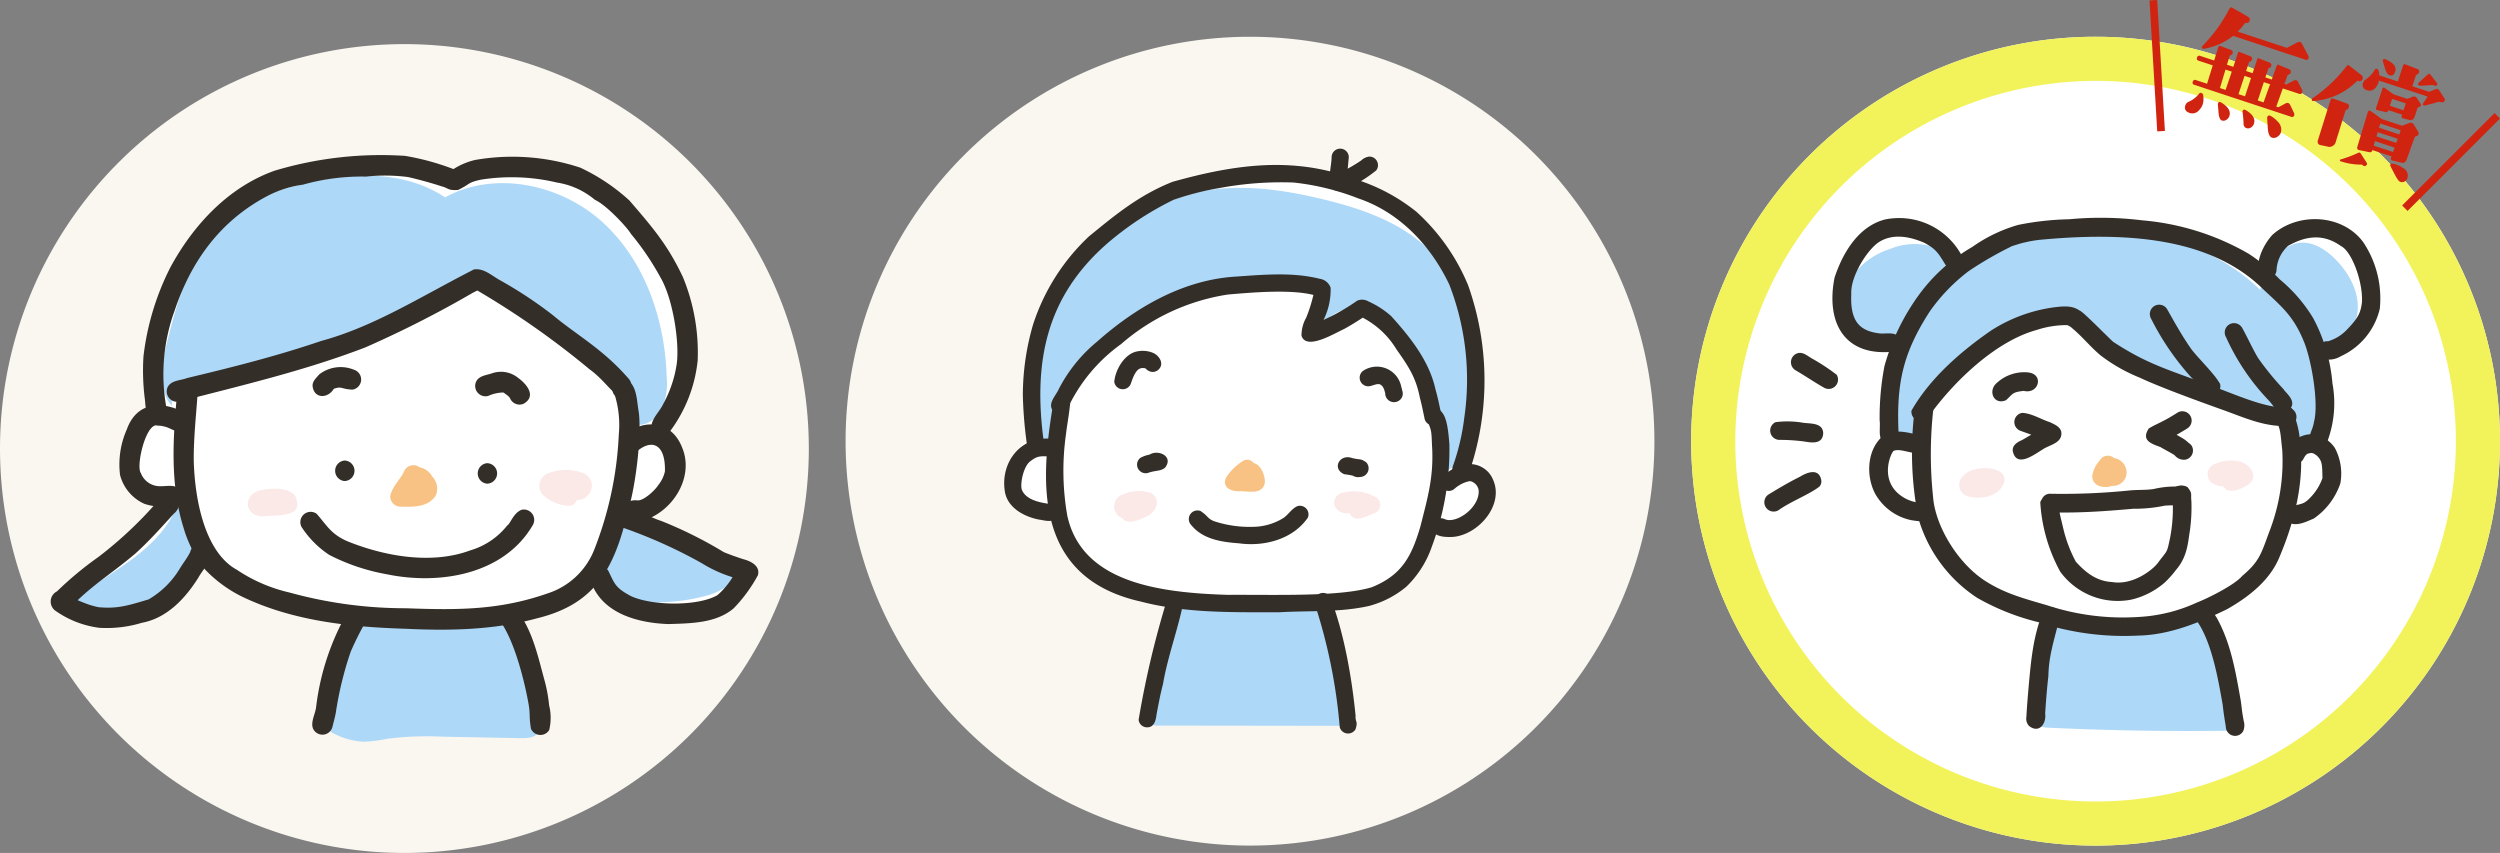 <svg xmlns="http://www.w3.org/2000/svg" xmlns:xlink="http://www.w3.org/1999/xlink" width="340" height="116" viewBox="0 0 340 116">
  <rect x="0" y="0" width="340" height="116" fill="#808080" stroke="none"/>
  <defs>
    <clipPath id="clip-path">
      <rect id="長方形_207" data-name="長方形 207" width="110" height="115" fill="none"/>
    </clipPath>
    <clipPath id="clip-path-2">
      <rect id="長方形_204" data-name="長方形 204" width="110" height="110" fill="none"/>
    </clipPath>
  </defs>
  <g id="グループ_207" data-name="グループ 207" transform="translate(-25 -11349)">
    <g id="グループ_341" data-name="グループ 341" transform="translate(255 11349)">
      <g id="グループ_232" data-name="グループ 232" clip-path="url(#clip-path)">
        <path id="パス_336" data-name="パス 336" d="M110,60A55,55,0,1,1,55,5a55,55,0,0,1,55,55" fill="#fff"/>
        <path id="パス_337" data-name="パス 337" d="M55,11A49,49,0,1,1,6,60,49.055,49.055,0,0,1,55,11m0-6a55,55,0,1,0,55,55A55,55,0,0,0,55,5" fill="#f2f25b"/>
        <path id="パス_338" data-name="パス 338" d="M91.392,32.924c-2.834-3.841-8.886-4.1-12.349-.981a7.784,7.784,0,0,0-1.836,3.54c-.448-.342-.9-.672-1.383-.974a34.8,34.8,0,0,0-14.516-4.551,45.888,45.888,0,0,0-9.893-.142,38.7,38.7,0,0,0-6.929.764,20.648,20.648,0,0,0-6.268,3.01c-.526.29-1.017.628-1.51.963a9.738,9.738,0,0,0-10.37-4.7c-3.625.95-5.745,4.574-6.844,7.921-1.165,5.968,1.232,10.438,7.387,10.086-.227.643-.435,1.286-.6,1.918a37.008,37.008,0,0,0-.656,7.407,13.726,13.726,0,0,0,.152,2.433c-1.861,1.914-1.963,5.211-.764,7.51a7.326,7.326,0,0,0,5,3.634c.31.042.663.1,1.013.123A19.428,19.428,0,0,0,38.885,81.3a32.136,32.136,0,0,0,8.31,3.309,37.206,37.206,0,0,0,13.541,1.832c4.291-.075,8.268-1.729,12.081-3.555,2.956-1.669,5.894-3.922,7.2-7.155A43.679,43.679,0,0,0,81.638,71.2c1.006.281,2.12-.3,3.043-.679a9.482,9.482,0,0,0,3.607-4.774,7.432,7.432,0,0,0-.744-4.821,4.885,4.885,0,0,0-.978-1.013,14.913,14.913,0,0,0,.647-7.77,27.508,27.508,0,0,0-.537-3.209,4.993,4.993,0,0,0,1.676-.486,9.488,9.488,0,0,0,5.3-6.457,13.775,13.775,0,0,0-2.26-9.067" fill="#fff"/>
        <path id="パス_339" data-name="パス 339" d="M30.851,59.819a9.484,9.484,0,0,0-3.814-.162,99.635,99.635,0,0,1,1.691-13.015c-2.833.031-6.05-.8-7.35-3.315a5.889,5.889,0,0,1,.643-5.935,10.286,10.286,0,0,1,5.058-3.545,8.7,8.7,0,0,1,5.187-.451,4.516,4.516,0,0,1,3.4,3.637c3.053-3.814,8.2-5.224,13.057-5.757,10.2-1.12,21.287,1,28.659,8.138A15.581,15.581,0,0,1,79.15,35.4,5.265,5.265,0,0,1,82.7,33.025c1.876-.221,3.647.937,4.967,2.288,1.859,1.9,3.249,4.489,2.953,7.132s-2.756,5.1-5.385,4.691a16.089,16.089,0,0,1,.291,12.356,3.594,3.594,0,0,0-3.6,1.019c-.051-1.542-.356-3.267-1.615-4.158a6.215,6.215,0,0,0-2.825-.808c-5.081-.69-9.893-2.644-14.641-4.581-3.2-1.307-6.626-2.8-8.4-5.764-.605-1.01-1.124-2.271-2.258-2.59a3.551,3.551,0,0,0-1.93.182c-5.9,1.727-11.672,4.412-15.947,8.825-2.192,2.261-4.031,5.325-3.455,8.2" fill="#add8f7"/>
        <path id="パス_340" data-name="パス 340" d="M48.945,84.527a49,49,0,0,0-2.058,12.936,1.711,1.711,0,0,0,.142.888c.284.5.957.586,1.531.613q12.625.6,25.271.4a79.4,79.4,0,0,0-2.486-13.1,2.884,2.884,0,0,0-.747-1.47,2.806,2.806,0,0,0-1.906-.464,28.4,28.4,0,0,0-3.638.288c-1.5.217-2.989.556-4.5.652a36.281,36.281,0,0,1-5.468-.285c-1.981-.174-3.971-.255-6.138-.459" fill="#add8f7"/>
        <path id="パス_341" data-name="パス 341" d="M31.029,60.883a3.252,3.252,0,0,0-4.479,1.048,4.172,4.172,0,0,0,.6,4.791A5.886,5.886,0,0,0,31.828,68.5c2.694,7.968,10.283,13.717,18.513,15.455s16.927-.151,24.443-3.926a9.935,9.935,0,0,0,2.491-1.616,9.138,9.138,0,0,0,1.6-2.257,26.8,26.8,0,0,0,2.456-6.311,4.028,4.028,0,0,0,3.735-1.177c1.619-1.472,2.572-3.877,1.766-5.912s-3.748-3.072-5.35-1.58c.755-1.029.183-2.581-.839-3.345A8.788,8.788,0,0,0,77.054,56.6a62.2,62.2,0,0,1-11.219-3.855l-6.557-2.732a9.847,9.847,0,0,1-3.347-1.951c-.922-.937-1.445-2.219-2.416-3.1C51.473,43.1,48.22,43.6,45.7,44.724,40.9,46.867,37.1,50.742,33.765,54.8c-1.52,1.848-3.056,4.058-2.736,6.085" fill="#fff"/>
        <path id="パス_342" data-name="パス 342" d="M37.078,64.661a1.633,1.633,0,0,0,.137,2.663,4.182,4.182,0,0,0,2.308.323,3.655,3.655,0,0,0,2.427-1.028c2.619-3.138-3.282-3.752-4.872-1.958" fill="#fbe9e8"/>
        <path id="パス_343" data-name="パス 343" d="M74.673,62.775a5.345,5.345,0,0,0-3.3.267,1.508,1.508,0,0,0-.695,2.529,2.76,2.76,0,0,0,1.673.561,1.882,1.882,0,0,0,.434.473c.9.441,2.317-.226,3.081-.757,1.305-1.16.151-2.649-1.19-3.073" fill="#fbe9e8"/>
        <path id="パス_344" data-name="パス 344" d="M82.815,60.214a12.283,12.283,0,0,0-.843-3.835,1.213,1.213,0,0,0-.066-.371,1.355,1.355,0,0,0-.778-.886,1.275,1.275,0,0,0-1.643,1.689,1.959,1.959,0,0,0,.239.755l0-.007c0,.01.006.014.01.026.46.99.43,1.712.653,3.631a26.457,26.457,0,0,1-1.694,10.92c-1.157,3.076-1.324,4.15-3.742,6.18-1.128,1.337-5.067,3.22-6.13,3.61A21.637,21.637,0,0,1,60.968,83.9a32.866,32.866,0,0,1-12.612-1.6c-3.326-.959-5.683-1.617-8.165-3.169-3.822-2.339-7.021-7.545-7.3-11.623a55.253,55.253,0,0,1,.026-11.713,1.266,1.266,0,0,0-2.531,0,46.378,46.378,0,0,0,.515,14.69A19.368,19.368,0,0,0,38.885,81.3a32.089,32.089,0,0,0,8.31,3.31,37.225,37.225,0,0,0,13.54,1.832c4.292-.076,8.268-1.729,12.082-3.555,2.955-1.669,5.893-3.922,7.2-7.155,2.057-4.883,3.4-10.19,2.8-15.514" fill="#332e28"/>
        <path id="パス_345" data-name="パス 345" d="M79.72,57.559c-.106-.3-.181-.315,0,0" fill="#332e28"/>
        <path id="パス_346" data-name="パス 346" d="M81.076,55.421c-3.209.13-7.391-1.968-11.261-3.287-5.174-1.957-7.8-2.638-12.367-5.609-.238-.112-4.16-4.184-4.586-4.266-.972-.692-2.054-.672-3.834-.418a21.065,21.065,0,0,0-8.279,3.136c-4.163,2.887-8.267,6.47-10.79,10.871a1.266,1.266,0,0,0,2.336.808c3.4-4.775,9.13-10.269,14.7-11.783a13.012,13.012,0,0,1,4.142-.658l.172.069.087.052c.041.021.081.045.121.069.083.054.13.083.153.1l.2.178c1.357,1.135,2.464,2.538,3.826,3.664a22.712,22.712,0,0,0,5.315,3.017c2.56,1.21,7.538,3.038,11.239,4.363,2.484.88,4.94,2.005,7.6,2.189.71,0,1.559.232,2.114-.332a1.276,1.276,0,0,0-.9-2.16" fill="#332e28"/>
        <path id="パス_347" data-name="パス 347" d="M31.375,68.357c-.146-.017-.5-.032-.682-.036h-.011a5.117,5.117,0,0,1-2.769-1.432c-2.012-2.042-.885-5-.4-5.564.821-.342,1.773.2,3.632.4a1.265,1.265,0,0,0,.168-2.463c-1.635-.4-3.582-1.013-5.127-.059-2.277,1.82-2.461,5.457-1.174,7.923a7.321,7.321,0,0,0,5,3.633c.881.12,2.106.392,2.65-.521a1.28,1.28,0,0,0-1.293-1.884" fill="#332e28"/>
        <path id="パス_348" data-name="パス 348" d="M87.544,60.926a4.223,4.223,0,0,0-3.307-1.868,3.626,3.626,0,0,0-3.335,2.6,1.265,1.265,0,0,0,2.336.807c.433-.836.593-.777,1.139-.868.053.015.127.034.228.059l.013.005c.138.075.312.19.437.276.792.744.76,1.238.8,3.092a7.384,7.384,0,0,1-2.079,3.051c-.475.351-.5.406-1.948.721a1.267,1.267,0,0,0-.421,2.33c1.062.454,2.279-.2,3.272-.611a9.483,9.483,0,0,0,3.608-4.774,7.43,7.43,0,0,0-.744-4.82" fill="#332e28"/>
        <path id="パス_349" data-name="パス 349" d="M87.213,52.142a22.771,22.771,0,0,0-2.619-8.875A20.841,20.841,0,0,0,80.051,38a24.882,24.882,0,0,0-4.227-3.488,34.8,34.8,0,0,0-14.516-4.551,45.888,45.888,0,0,0-9.893-.142,38.61,38.61,0,0,0-6.929.765,20.622,20.622,0,0,0-6.268,3.009,23.466,23.466,0,0,0-7.231,6.491,30.244,30.244,0,0,0-4.7,9.7,37.012,37.012,0,0,0-.656,7.408c.133.97-.233,2.166.436,2.965a1.276,1.276,0,0,0,2.161-.9c-.376-7.026.538-11.218,4.25-16.944a24.683,24.683,0,0,1,5.24-5.426,49,49,0,0,1,5.908-3.409c-.8.254,1.317-.438,1.67-.49a16.281,16.281,0,0,1,2.18-.38c11.257-1.049,23.131-.5,30.446,6.854,2.558,2.366,4.036,3.655,5.377,6.916.968,2.225,2.117,8.351,1.4,11.016-.232,1.318-.643,1.373-.518,2.4a1.269,1.269,0,0,0,2.346.224,14.813,14.813,0,0,0,.686-7.874" fill="#332e28"/>
        <path id="パス_350" data-name="パス 350" d="M37.1,35.381a9.65,9.65,0,0,0-10.761-5.527c-3.625.95-5.745,4.574-6.844,7.921-1.221,6.254,1.459,10.877,8.289,10.014a1.264,1.264,0,0,0,.407-2.052c-.742-.659-1.843-.263-2.748-.416-2.4-.352-3.852-1.462-3.669-5.36-.132-2.275,2.053-5.836,3.671-6.977,1.888-1.27,4.219-.846,6.23.022,2.026,1.06,2.032,1.749,3.565,4.008a1.266,1.266,0,0,0,1.86-1.633" fill="#332e28"/>
        <path id="パス_351" data-name="パス 351" d="M91.392,32.924c-2.834-3.841-8.886-4.1-12.349-.981-1.174,1.272-2.263,3.494-1.853,5.235a1.265,1.265,0,0,0,2.422-.488,4.72,4.72,0,0,1,1.574-3.258c2.492-1.4,4.82-1.659,7.207.046,1.456.721,3.005,4.9,2.83,7.673-.174,1.3-.44,2.023-1.944,3.58a5.805,5.805,0,0,1-2.5,1.628c-.37.17-.376-.178-1.182.429a1.279,1.279,0,0,0,.256,1.988,3.084,3.084,0,0,0,2.5-.328,9.488,9.488,0,0,0,5.3-6.457,13.775,13.775,0,0,0-2.26-9.067" fill="#332e28"/>
        <path id="パス_352" data-name="パス 352" d="M50.208,83.666a1.266,1.266,0,0,0-2.464-.168c-1.265,3.169-1.549,6.585-1.855,9.949-.115,1.347-.229,2.694-.3,4.044a1.448,1.448,0,0,0,.359,1.239c1.368,1.068,2.378-.287,2.195-1.705.108-1.7.246-3.4.436-5.1.057-2.861.83-4.987,1.626-8.26" fill="#332e28"/>
        <path id="パス_353" data-name="パス 353" d="M75.136,98.012c-.261-1.452-.188-1.206-.382-2.662-.692-3.893-1.337-7.878-3.3-11.371-.432-.6-.72-1.468-1.486-1.7a1.276,1.276,0,0,0-1.429,1.859c2.315,2.923,3.214,8.785,3.747,11.7.1.975.252,1.942.415,2.908l.008.066a1.265,1.265,0,0,0,2.358.638,2.067,2.067,0,0,0,.069-1.435" fill="#332e28"/>
        <path id="パス_354" data-name="パス 354" d="M45.893,50.655a5.516,5.516,0,0,0-4.314,1.411c-1.3,1.092-.4,3.1,1.255,2.352.968-.893.813-1.072,2.382-1.259,2.057.5,2.79-2.223.677-2.5" fill="#332e28"/>
        <path id="パス_355" data-name="パス 355" d="M71.927,52.2c-.885-1.544-3.237-3.722-4.04-4.909-1.166-1.679-2.158-3.474-3.165-5.251a1.266,1.266,0,0,0-2.185,1.278A35.9,35.9,0,0,0,67.991,51.3c1.083,1.036.854,1.422,2.228,2.4A1.266,1.266,0,0,0,71.927,52.2" fill="#332e28"/>
        <path id="パス_356" data-name="パス 356" d="M80.564,52.932A38.571,38.571,0,0,1,77.1,48.693c-.79-1.328-1.41-2.752-2.167-4.1a1.266,1.266,0,1,0-2.186,1.277,30.585,30.585,0,0,0,5.784,8.573,11.027,11.027,0,0,1,.713.88A1.348,1.348,0,0,0,80.955,56c1.9-1.186-.18-2.6-.391-3.071" fill="#332e28"/>
        <path id="パス_357" data-name="パス 357" d="M57.511,62.3a1.246,1.246,0,0,0-1.927.3,4.159,4.159,0,0,0-1.048,2.13c.022,1.395,1.544,1.74,2.662,1.368.094-.021.188-.037.283-.051l-.2.028a1.839,1.839,0,0,0,1.879-1.361A1.982,1.982,0,0,0,57.511,62.3" fill="#f8c284"/>
        <path id="パス_358" data-name="パス 358" d="M48.723,57.394c-1.216-.4-2.425-1.183-3.7-1.243a1.265,1.265,0,0,0-.168,2.463c.564.206,1.009.363,1.4.506q-.631.362-1.26.733c-.656.267-1.415.758-1.238,1.577.532,2.216,2.9.39,4.038-.3.882-.618,2.509-.809,2.557-2.125.03-.924-.926-1.274-1.625-1.615" fill="#332e28"/>
        <path id="パス_359" data-name="パス 359" d="M68.076,60.639a1.473,1.473,0,0,0-.449-.427,3.673,3.673,0,0,0-.444-.377l.017.014c-.041-.032-.08-.061-.136-.1-.336-.226-.7-.407-1.047-.616.49-.278.989-.573,1.437-.852a1.266,1.266,0,0,0-1.277-2.186c-2.137,1.366-2.707,1.441-3.938,2.169-1.114,1.7.456,2.1,1.608,2.552.118.084,1.33.741,1.6.905.1.052.215.13.293.183a1.637,1.637,0,0,0,1.412.619,1.263,1.263,0,0,0,.925-1.882" fill="#332e28"/>
        <path id="パス_360" data-name="パス 360" d="M66.59,66.023l.121-.016c-.1.009-.158.013-.2.016h.066l-.2.029.168-.023.04-.006h.007" fill="#332e28"/>
        <path id="パス_361" data-name="パス 361" d="M68.026,68.129c-.1-1.03.156-.951-.42-1.752-.2-.305-.759-.351-1.016-.354l-.048.006c-.17.028-.521.088-.688.137a12.928,12.928,0,0,0-2.885.322c-.049.011-.1.02-.14.028-1.021.149-2.055.082-3.08.173a90.014,90.014,0,0,1-10.923.462,1.16,1.16,0,0,0-1.119.727,1.119,1.119,0,0,0-.229.436,22.4,22.4,0,0,0,2.707,9.424,9.669,9.669,0,0,0,9.646,3.817,10.593,10.593,0,0,0,4.593-2.348,13.887,13.887,0,0,0,1.5-1.682c1.6-1.847,1.635-3.791,1.911-5.431a22.946,22.946,0,0,0,.194-3.965M65.1,73.283c-.4,1.926-.318,1.532-1.531,3.138-.594.917-3.373,3.222-6.289,2.74-1.721-.1-3.2-.809-4.968-2.773a18.651,18.651,0,0,1-1.655-4.3c-.238-1.034-.477-1.91-.547-2.385,3.608.033,7.271-.268,10-.512a19.989,19.989,0,0,0,4.29-.42c.555-.04.855-.041,1.108-.049a21.476,21.476,0,0,1-.4,4.559" fill="#332e28"/>
        <path id="パス_362" data-name="パス 362" d="M66.512,66.023c-.059,0-.074,0,0,0" fill="#332e28"/>
        <path id="パス_363" data-name="パス 363" d="M14.8,64.834c-1.463.718-2.862,1.556-4.254,2.4a1.266,1.266,0,0,0,1.339,2.149c1.642-1.183,4.288-2.186,5.584-3.23a1.1,1.1,0,0,0,.21-.93c-.35-1.58-1.9-.994-2.879-.391" fill="#332e28"/>
        <path id="パス_364" data-name="パス 364" d="M15.2,57.49a12.708,12.708,0,0,0-3.731-.074,1.265,1.265,0,0,0,.571,2.407,25.806,25.806,0,0,1,3.3.215c1.113.193,2.569.4,2.616-1.158-.078-1.414-1.736-1.239-2.759-1.39" fill="#332e28"/>
        <path id="パス_365" data-name="パス 365" d="M16.522,48.81c-.647-.341-1.287-1.016-2.074-.763a1.276,1.276,0,0,0-.209,2.336c1.317.766,2.571,1.635,3.9,2.382a1.273,1.273,0,0,0,1.654-1.794,27.819,27.819,0,0,0-3.27-2.161" fill="#332e28"/>
        <rect id="長方形_205" data-name="長方形 205" width="1.048" height="17.84" transform="translate(62.334 0.061) rotate(-3.368)" fill="#d12410"/>
        <rect id="長方形_206" data-name="長方形 206" width="17.779" height="1.048" transform="translate(96.687 27.946) rotate(-45)" fill="#d12410"/>
        <path id="パス_366" data-name="パス 366" d="M69.069,14.99a1.167,1.167,0,0,1-1.45.3.7.7,0,0,1-.409-.949.736.736,0,0,1,.421-.489,3.674,3.674,0,0,0,1.463-1.13.242.242,0,0,1,.333-.057.319.319,0,0,1,.2.289,2.6,2.6,0,0,1-.063,1.256,2.009,2.009,0,0,1-.5.781m14.038-2.444a.3.3,0,0,1-.422.212l-2.22-.732-.886,2.467.283.093.988-.526a.461.461,0,0,1,.35-.052.475.475,0,0,1,.267.255l.482,1.011a.53.53,0,0,1,.079.377.3.3,0,0,1-.427.23L68.428,11.539a.3.3,0,0,1-.207-.437.3.3,0,0,1,.422-.213l1.52.5.768-2.5-1.92-.632A.3.3,0,0,1,68.8,7.83a.3.3,0,0,1,.426-.227l1.9.626.577-1.866a.179.179,0,0,1,.1-.113.226.226,0,0,1,.158,0l1.386.513c.276.1.366.275.275.516a.337.337,0,0,1-.3.235.114.114,0,0,0-.089.1L72.866,8.8l.868.287L74.356,7.2a.172.172,0,0,1,.261-.119l1.374.547c.264.1.351.269.258.51a.342.342,0,0,1-.282.241.125.125,0,0,0-.106.093L75.47,9.659l.885.292.622-1.887a.17.17,0,0,1,.261-.117l1.374.545q.4.148.258.511a.341.341,0,0,1-.282.24.126.126,0,0,0-.106.1l-.39,1.185.868.287.672-1.871a.171.171,0,0,1,.26-.119l1.369.563a.374.374,0,0,1,.252.527.38.38,0,0,1-.3.236.126.126,0,0,0-.106.094L80.7,11.382l.268.087.981-.509a.4.4,0,0,1,.6.2l.5,1a.5.5,0,0,1,.057.389m.857-4.622c-.066.2-.21.264-.433.189L73.714,4.88a8.965,8.965,0,0,1-3.947,1.752.277.277,0,0,1-.16-.016c-.134-.043-.181-.128-.14-.249a.406.406,0,0,1,.1-.151,23.237,23.237,0,0,0,2.242-2.7,26.572,26.572,0,0,0,1.4-2.334c.1-.177.22-.223.377-.134l2.072,1.183c.3.173.388.392.263.66a.419.419,0,0,1-.483.23.1.1,0,0,0-.128.049A10.592,10.592,0,0,1,74.329,4.3L81.024,6.51l1.432-.75a.449.449,0,0,1,.349-.05.46.46,0,0,1,.268.254l.8,1.5a.581.581,0,0,1,.091.457M73.19,15.792a.92.92,0,0,1-.4.5.684.684,0,0,1-.607.1c-.245-.081-.395-.407-.453-.982q-.034-.4-.1-1.216a.549.549,0,0,1,.021-.124c.069-.21.2-.26.4-.146q1.476.858,1.14,1.875m.329-6.054-.851-.281-.752,2.51.767.253Zm2.621.865-.884-.292-.82,2.487.885.292Zm.389,6.234a.919.919,0,0,1-.406.5.7.7,0,0,1-.6.088.61.61,0,0,1-.4-.632c-.013-.448-.057-.97-.133-1.562a.209.209,0,0,1,0-.128c.069-.211.208-.257.416-.141q1.461.852,1.124,1.87m2.2-5.383-.851-.28-.82,2.487.785.26ZM80.2,18.008a1.091,1.091,0,0,1-.492.6.83.83,0,0,1-.723.113q-.467-.153-.555-1.182-.033-.4-.093-1.456a.447.447,0,0,1,.01-.143c.082-.246.247-.3.5-.152a3.389,3.389,0,0,1,.863.692,1.517,1.517,0,0,1,.494,1.531" fill="#d12410"/>
        <path id="パス_367" data-name="パス 367" d="M90.723,11a.172.172,0,0,0-.178.034,9.287,9.287,0,0,1-5.9,2.7c-.216.016-.29-.076-.224-.277a.165.165,0,0,1,.088-.1A20.315,20.315,0,0,0,89.182,8.94c.089-.119.194-.122.317-.007l1.683,1.3a.424.424,0,0,1,.152.439.436.436,0,0,1-.611.335m-1.311,3.64a.435.435,0,0,1-.3.291.186.186,0,0,0-.138.138l-1.3,4.18a.892.892,0,0,1-1.165.671l-.951-.2c-.264-.062-.381-.249-.353-.56l1.766-5.637a.288.288,0,0,1,.321-.134l1.854.666a.4.4,0,0,1,.268.588m2.434,7.446q.2.288-.155.468-.2.1-.4-.133a.146.146,0,0,0-.133-.043,8.847,8.847,0,0,1-2.847-.457c-.06-.008-.084-.047-.073-.117a.121.121,0,0,1,.1-.134,16.717,16.717,0,0,0,2.388-.9.233.233,0,0,1,.311.065Zm7.045-4.138a.325.325,0,0,1,.017.284.342.342,0,0,1-.188.234l-.3.123-1.09,3.027q-.225.63-.7.509l-1.219-.29a.353.353,0,0,1-.222-.139.216.216,0,0,1-.024-.238l.083-.195-2.6-.859-.006.017a.347.347,0,0,1-.454.258l-1.319-.269q-.384-.071-.268-.477l1.428-4.729a.222.222,0,0,1,.161-.151.261.261,0,0,1,.228.038l1.51,1.09,2.755.908,1.016-.387a.472.472,0,0,1,.574.226Zm3.569-4.543a.334.334,0,0,1,.023.267c-.081.245-.343.294-.789.147q-.416.141-1.871.513a.446.446,0,0,1-.2-.011c-.144-.047-.169-.142-.073-.283l.6-.914-6.612-2.178a1.944,1.944,0,0,1-.375.857,1.041,1.041,0,0,1-1.31.438.71.71,0,0,1-.459-1.021.677.677,0,0,1,.271-.373,4,4,0,0,0,1.3-1.366.236.236,0,0,1,.316-.119c.179.059.281.352.3.878l2.521.83.732-2.22c.044-.133.142-.169.294-.107l1.592.617a.366.366,0,0,1,.252.528.411.411,0,0,1-.327.262.121.121,0,0,0-.084.083l-.489,1.487,2.287.754.871-.343a.385.385,0,0,1,.306-.028.33.33,0,0,1,.212.2Zm-6.8,6.661L93,19.193l-.182.607,2.638.869ZM99.1,14.52l-.295.106-.368,1.119q-.232.7-.71.58l-.907-.224c-.181-.048-.245-.155-.19-.322l.061-.183-1.853-.611q-.127.329-.383.262l-1.118-.258c-.183-.046-.245-.154-.19-.321l.858-2.6c.059-.178.162-.212.311-.1l1.214.863,1.87.617.772-.32a.468.468,0,0,1,.272.016.286.286,0,0,1,.212.143l.57.855a.261.261,0,0,1,.007.2.34.34,0,0,1-.133.179m-3.009,4.357-2.722-.9-.17.573,2.688.885ZM96.5,17.72,93.717,16.8l-.17.573,2.755.907Zm-.75-8c-.154.467-.415.641-.782.519-.223-.074-.414-.352-.576-.837q-.09-.289-.32-1.049a.247.247,0,0,1-.006-.151q.083-.25.311-.157,1.692.706,1.373,1.675m1.13,5.276.307-.934-1.852-.612-.308.936Zm-.434,9.74q-.283-.093-.736-.963c-.221-.419-.42-.805-.6-1.161a.26.26,0,0,1-.023-.21.239.239,0,0,1,.31-.158,3.582,3.582,0,0,1,1.459.629,1.157,1.157,0,0,1,.555,1.349.786.786,0,0,1-.383.457.7.7,0,0,1-.583.057m4.883-13.1a.264.264,0,0,1-.22.021.346.346,0,0,1-.094-.051.284.284,0,0,0-.133-.044l-1.662.1a.536.536,0,0,1-.195-.026c-.145-.048-.2-.133-.157-.256a.479.479,0,0,1,.139-.195l1.186-1.07c.125-.121.243-.106.356.042l.859,1.1a.287.287,0,0,1,.051.239.268.268,0,0,1-.13.143" fill="#d12410"/>
      </g>
    </g>
    <g id="グループ_231" data-name="グループ 231" transform="translate(140 11354)">
      <g id="グループ_229" data-name="グループ 229" clip-path="url(#clip-path-2)">
        <path id="パス_298" data-name="パス 298" d="M110,55A55,55,0,1,1,55,0a55,55,0,0,1,55,55" fill="#faf6f0"/>
        <path id="パス_299" data-name="パス 299" d="M87.636,59.61a3.432,3.432,0,0,0-2.841-2.064,38.182,38.182,0,0,0-.488-24.015,27.416,27.416,0,0,0-6.941-9.882,24.3,24.3,0,0,0-7.491-4.107,16.821,16.821,0,0,0,2.084-1.458,1.158,1.158,0,0,0-.909-1.858,1.873,1.873,0,0,0-1.1.514c-.586.407-1.2.764-1.82,1.118.044-.512.093-1.024.141-1.536a1.157,1.157,0,0,0-2.313,0c0,.491-.123,1.191-.2,1.895-7.2-1.786-14.193-.548-21.144,1.392-4.6,1.813-7.951,4.65-11.264,7.352a28.13,28.13,0,0,0-7.506,11.872,34.052,34.052,0,0,0-1.361,9.421A56.672,56.672,0,0,0,25,54.693c0,.024.012.045.014.068a6.132,6.132,0,0,0-2.934,6.552c.4,2.121,2.557,3.273,4.51,3.67a5.978,5.978,0,0,0,1.7.164c1.3,5.035,4.657,9.226,12.069,10.873,6.056,1.577,12.378,1.421,18.587,1.429,4.008-.235,8.068.041,12.013-.839A13.045,13.045,0,0,0,76,74.018a13.615,13.615,0,0,0,3.419-5.36q.29-.838.554-1.688a4.2,4.2,0,0,0,2.217.363c3.442-.221,7.025-4.305,5.443-7.723" fill="#fff"/>
        <path id="パス_300" data-name="パス 300" d="M28.679,55.06l-3.505-.217A25.2,25.2,0,0,1,27.232,38.4a34.192,34.192,0,0,1,10.9-12.669A28.151,28.151,0,0,1,45.172,21.9c6.306-2.234,13.282-1.368,19.784.209,5.306,1.286,10.714,3.154,14.55,7.038,6.329,6.409,6.777,16.637,4.89,25.444-.382,1.78-1.043,3.787-2.732,4.468-1.059-6.12-2.361-12.34-5.536-17.678a10.171,10.171,0,0,0-3.369-3.733,6.375,6.375,0,0,0-7.8,1.284q.219-2.034.439-4.069a1.563,1.563,0,0,0-.153-1.1,1.534,1.534,0,0,0-1.008-.473,34.188,34.188,0,0,0-30.174,9.629c-3.4,3.5-6.119,8.16-5.385,12.146" fill="#add8f7"/>
        <path id="パス_301" data-name="パス 301" d="M45.294,77.247a46.051,46.051,0,0,0-3.71,15.641.844.844,0,0,0,.106.573.856.856,0,0,0,.7.217l25.56.035a25.711,25.711,0,0,0-.923-6.968q-.733-3.231-1.467-6.463a3.885,3.885,0,0,0-.844-1.947,3.871,3.871,0,0,0-2.62-.8q-7.662-.4-15.338-.376a9.666,9.666,0,0,0-1.463.091" fill="#add8f7"/>
        <path id="パス_302" data-name="パス 302" d="M28.567,56.482A3.913,3.913,0,1,0,29.2,63.64a7.549,7.549,0,0,0,2.47,6.888A16.923,16.923,0,0,0,38.4,74.047c10.665,3.337,22.163,2.724,33.219,1.1a7.065,7.065,0,0,0,2.944-.9,7.174,7.174,0,0,0,1.818-2.043,16.357,16.357,0,0,0,3.071-6.269,5.283,5.283,0,0,0,7.116-3.352,2.67,2.67,0,0,0-.094-1.785,2.807,2.807,0,0,0-2.6-1.283c-1.019,0-2.031.263-3.047.188-.348-4.268-.707-8.595-2.155-12.626s-4.139-7.8-8.023-9.6a1.673,1.673,0,0,0-.81-.21,1.913,1.913,0,0,0-.923.45,13.813,13.813,0,0,1-6.188,2.457,20.082,20.082,0,0,0,1.007-5.8,59.7,59.7,0,0,0-17.911,1.11,15.933,15.933,0,0,0-4.953,1.743,18.36,18.36,0,0,0-3.6,3.148l-5.9,6.153A6.907,6.907,0,0,0,29.8,48.648a6.9,6.9,0,0,0-.372,1.933,36.355,36.355,0,0,1-.864,5.9" fill="#fff"/>
        <path id="パス_303" data-name="パス 303" d="M72.363,62.786a5.919,5.919,0,0,0-4.459-.845c-2.175.325-1.795,2.9.317,2.874a3.55,3.55,0,0,1,.357,0,1.162,1.162,0,0,0,.772.707c.906.128,1.778-.468,2.625-.738a1.24,1.24,0,0,0,.388-2" fill="#fbe9e8"/>
        <path id="パス_304" data-name="パス 304" d="M41.588,62.076a5.05,5.05,0,0,0-3.823.162,1.69,1.69,0,0,0-.125,3.221,1.053,1.053,0,0,0,.373.356c.983.414,2.129-.227,3.036-.627,1.22-.609,1.874-2.246.539-3.112" fill="#fbe9e8"/>
        <path id="パス_305" data-name="パス 305" d="M82.116,55.4c-.209-2.585-.456-4.394-1.741-4.84a1.18,1.18,0,0,0-1.32,1.724,1.241,1.241,0,0,0,.147.143c.585,1.349.452,1.466.587,3.811.132,3.8-.609,6.4-1.619,10.377-1.189,4.032-2.5,6.594-6.61,8.251C67.146,76.192,58.474,75.858,52,75.9c-9.437-.284-19.85-1.684-21.845-10.753a35.359,35.359,0,0,1-.165-11.207c.1-.974.36-2.249.554-4.067a1.171,1.171,0,0,0-2.279-.156C26.572,59.875,25.19,73.49,40.181,76.82c6.13,1.6,12.53,1.439,18.817,1.447,4.056-.238,8.167.042,12.161-.849a13.225,13.225,0,0,0,5.1-2.624,13.792,13.792,0,0,0,3.461-5.427A37.835,37.835,0,0,0,82.116,55.4" fill="#332e28"/>
        <path id="パス_306" data-name="パス 306" d="M28.939,57a1.171,1.171,0,0,0-.451-2.241c-4.4-.828-7.541,2.966-6.812,7.177.407,2.147,2.589,3.314,4.566,3.716.774.1,1.748.463,2.386-.154a1.207,1.207,0,0,0-1.115-2c-1.311-.186-3.058-.6-3.557-1.938-.226-.85.238-3.14,1.164-3.824,1.326-1.044,1.6-.512,3.819-.733" fill="#332e28"/>
        <path id="パス_307" data-name="パス 307" d="M88.039,60.208a3.38,3.38,0,0,0-3.68-2.047,5.491,5.491,0,0,0-3.408,2,1.172,1.172,0,0,0,1.9,1.28,4.442,4.442,0,0,1,1.689-.927c.091-.028.212-.054.3-.071.052,0,.1,0,.151,0A1.513,1.513,0,0,1,86.1,61.7c.15,2.253-2.861,4.477-4.488,3.955-1.142-.579-2.424.323-1.812,1.569.585.814,1.811.831,2.728.8,3.485-.224,7.112-4.358,5.51-7.818" fill="#332e28"/>
        <path id="パス_308" data-name="パス 308" d="M43.691,76.635a126.331,126.331,0,0,0-3.84,16.27A1.155,1.155,0,0,0,41,93.92c1.01.014,1.205-1.025,1.3-1.821.262-1.346.5-2.7.859-4.021.649-3.825,2.063-7.517,2.809-11.287a1.171,1.171,0,0,0-2.28-.156" fill="#332e28"/>
        <path id="パス_309" data-name="パス 309" d="M69.363,92.374c-.43-4.46-1.456-11.155-3.51-16.289A1.171,1.171,0,0,0,63.8,77.106a73.3,73.3,0,0,1,3.407,16.806,1.18,1.18,0,0,0,2.14.28c.377-1.135-.048-.966.012-1.818" fill="#332e28"/>
        <path id="パス_310" data-name="パス 310" d="M70.9,37.8l-.041.031h0a.465.465,0,0,0,.04-.031" fill="#332e28"/>
        <path id="パス_311" data-name="パス 311" d="M69.519,35.936l-.008.005,0,0,.01-.007" fill="#332e28"/>
        <path id="パス_312" data-name="パス 312" d="M70.866,37.832h0l-.01.007.01-.007" fill="#332e28"/>
        <path id="パス_313" data-name="パス 313" d="M69.512,35.941c.007-.006-.006,0-.046.034l.011-.008.035-.026" fill="#332e28"/>
        <path id="パス_314" data-name="パス 314" d="M69.523,35.933l0,0-.009.007.013-.01" fill="#332e28"/>
        <path id="パス_315" data-name="パス 315" d="M70.786,37.893h0l.07-.053-.07.053" fill="#332e28"/>
        <path id="パス_316" data-name="パス 316" d="M69.566,35.9l-.015.012h0l.013-.011" fill="#332e28"/>
        <path id="パス_317" data-name="パス 317" d="M69.551,35.911l-.028.022h0l.027-.021" fill="#332e28"/>
        <path id="パス_318" data-name="パス 318" d="M70.868,37.832c.037-.028.056-.044.061-.048l.006,0c-.008,0-.03.022-.069.051h0" fill="#332e28"/>
        <path id="パス_319" data-name="パス 319" d="M80.882,50.738c-.186-.916-.383-1.831-.643-2.73-.826-3.864-3.429-7.126-6.023-10A11.915,11.915,0,0,0,71.1,35.991a1.669,1.669,0,0,0-1.537-.092l-.013.011-.029.022h0l-.019.015h0l-.011.008h0l-.045.035,0,0h0l-.026.02,0,0-.1.075.045-.036,0,0,.016-.012-.007.005.083-.066a27.367,27.367,0,0,1-4.454,2.533,9.262,9.262,0,0,0,.962-4.372,1.815,1.815,0,0,0-1.457-1.216c-3.9-.977-7.948-.531-11.913-.271-6.982.568-13.249,4.252-18.4,8.819a20.575,20.575,0,0,0-5.186,6.41c-.384.917-1.567,1.977-.826,2.966a1.171,1.171,0,0,0,1.931-.118A22.466,22.466,0,0,1,37.464,41.8,28.723,28.723,0,0,1,52,35.055c2.754-.23,8.385-.769,11.622.055a20.349,20.349,0,0,1-.98,3.094,4.9,4.9,0,0,0-.639,2.447c.632,2.062,4.486-.318,5.729-.873.766-.4,1.915-1.124,2.6-1.573a11.645,11.645,0,0,1,4.583,4.3c1.763,2.494,2.67,3.927,3.2,6.641.245.868.4,1.758.6,2.636a1.154,1.154,0,0,0,1.012,1.047c1.207.155,1.55-1.154,1.15-2.093" fill="#332e28"/>
        <path id="パス_320" data-name="パス 320" d="M69.329,36.083l0,0,0,0" fill="#332e28"/>
        <path id="パス_321" data-name="パス 321" d="M69.412,36.018l0,0,.027-.021,0,0-.027.021" fill="#332e28"/>
        <path id="パス_322" data-name="パス 322" d="M69.5,35.952l.012-.01c-.03.022-.076.058-.121.093L69.44,36l.058-.045" fill="#332e28"/>
        <path id="パス_323" data-name="パス 323" d="M69.508,35.944h0l.017-.012-.016.012" fill="#332e28"/>
        <path id="パス_324" data-name="パス 324" d="M69.508,35.944l0,0-.012.01h0l.011-.009" fill="#332e28"/>
        <path id="パス_325" data-name="パス 325" d="M69.412,36.018l-.039.029-.042.034.081-.063" fill="#332e28"/>
        <path id="パス_326" data-name="パス 326" d="M69.444,35.994h0l.051-.039h0l-.053.041" fill="#332e28"/>
        <path id="パス_327" data-name="パス 327" d="M69.331,36.081l0,0,.091-.07,0,0-.086.066" fill="#332e28"/>
        <path id="パス_328" data-name="パス 328" d="M84.669,33.808a27.763,27.763,0,0,0-7.027-10,25.261,25.261,0,0,0-8.481-4.483c-8.454-3.185-16.591-1.862-24.676.394-4.656,1.836-8.048,4.708-11.4,7.443a28.469,28.469,0,0,0-7.6,12.018,34.45,34.45,0,0,0-1.379,9.537,57.6,57.6,0,0,0,.527,6.519,1.171,1.171,0,0,0,2.342,0c-1.54-11.1.352-19.927,8.63-27.141a42.047,42.047,0,0,1,9-5.92,38.522,38.522,0,0,1,6.3-1.61,45.667,45.667,0,0,1,10.012-.742,33.794,33.794,0,0,1,8.8,2.157c5.258,1.762,9.659,6,12.385,11.713a35.786,35.786,0,0,1,2.045,18.079,30.58,30.58,0,0,1-1.618,6.8A1.17,1.17,0,0,0,84,59.854c.631-.17.842-.805,1.058-1.355a38.67,38.67,0,0,0-.391-24.691" fill="#332e28"/>
        <path id="パス_329" data-name="パス 329" d="M71.248,16.289a1.889,1.889,0,0,0-1.113.52c-.593.412-1.216.774-1.842,1.132.044-.519.094-1.037.143-1.555a1.171,1.171,0,0,0-2.342,0c.011,1.486-1.166,4.864,1.368,4.6a19.893,19.893,0,0,0,4.706-2.811,1.172,1.172,0,0,0-.92-1.881" fill="#332e28"/>
        <path id="パス_330" data-name="パス 330" d="M41.35,56.824a4.267,4.267,0,0,0-1.27.451A1.171,1.171,0,0,0,41.1,59.324c1.133-.4,1.679-.189,2.348-.719,1.212-1.557-.941-2.516-2.1-1.781" fill="#332e28"/>
        <path id="パス_331" data-name="パス 331" d="M70.8,57.87c-.814-.557-.694-.288-1.884-.568-1.727-.64-2.839,1.442-1.1,2.19.385.041.766.115,1.146.191a1.409,1.409,0,0,0,1.01.186,1.18,1.18,0,0,0,.828-2" fill="#332e28"/>
        <path id="パス_332" data-name="パス 332" d="M55.5,57.977a1.088,1.088,0,0,0-1.462-.29,7.794,7.794,0,0,0-2.273,2.22C51.1,61.36,52.525,61.9,53.74,61.8c1.092.031,2.792.432,3.227-.919.252-.879-.433-2.737-1.469-2.9" fill="#f8c284"/>
        <path id="パス_333" data-name="パス 333" d="M61.486,63.822c-.764.308-1.223,1.1-1.876,1.586A7.982,7.982,0,0,1,56,66.622a15.483,15.483,0,0,1-5.949-.76c-.912-.415-.687-.629-1.765-1.358a1.172,1.172,0,0,0-1.28,1.9c1.577,1.94,4.122,2.311,6.469,2.484,3.44.483,7.346-.525,9.393-3.485a1.172,1.172,0,0,0-1.382-1.58" fill="#332e28"/>
        <path id="パス_334" data-name="パス 334" d="M41.8,42.983a3.722,3.722,0,0,0-2.135-.194c-1.738.311-3,2.526-3.124,4.156a1.171,1.171,0,0,0,2.279.155c.625-1.858,1.119-2.175,1.956-2.009a1.492,1.492,0,0,0,.531.391,1.139,1.139,0,0,0,1.279-.242c.786-.788.072-1.894-.786-2.257" fill="#332e28"/>
        <path id="パス_335" data-name="パス 335" d="M75.587,47.866c.238.6.011-.154-.042-.388a3.376,3.376,0,0,0-5.189-2.028A1.171,1.171,0,0,0,71.377,47.5c.929-.268.778-.264,1.233-.253l.049.015c.052.03.115.067.18.108.035.032.091.084.169.162a2.637,2.637,0,0,1,.225.406c.028.1.132.419.157.561a1.2,1.2,0,0,0,2.35.34,1.261,1.261,0,0,0-.153-.972" fill="#332e28"/>
      </g>
    </g>
    <g id="グループ_220" data-name="グループ 220" transform="translate(25 11355)">
      <g id="グループ_219" data-name="グループ 219" clip-path="url(#clip-path-2)">
        <path id="パス_166" data-name="パス 166" d="M110,55A55,55,0,1,1,55,0a55,55,0,0,1,55,55" fill="#faf6f0"/>
        <path id="パス_167" data-name="パス 167" d="M101.044,69.917c-.847-.276-1.69-.569-2.518-.9l-.157-.069A57.514,57.514,0,0,0,89.851,64.7,12.116,12.116,0,0,1,88.56,64.2c3.3-1.614,5.561-5.619,4.241-9.216a5.322,5.322,0,0,0-1.71-2.517c.017-.028.043-.043.06-.074a19.45,19.45,0,0,0,3.674-9.531,27.019,27.019,0,0,0-1.992-11.279c-2.076-4.411-4.157-6.814-7.293-10.453a26.607,26.607,0,0,0-6.691-4.473,29.482,29.482,0,0,0-14.284-1.046,9.393,9.393,0,0,0-2.957,1.246,34.075,34.075,0,0,0-6.593-1.8,50.414,50.414,0,0,0-17.746,2.021c-6.283,2.252-11.028,7.37-14.154,13.133a35.765,35.765,0,0,0-3.667,12.133,30.861,30.861,0,0,0,.17,5.677c.076.425.07.892.168,1.318a4.653,4.653,0,0,0-2.6,2.94,11.768,11.768,0,0,0-.916,6.178,5.924,5.924,0,0,0,3.316,3.93,8.2,8.2,0,0,0,1.215.286,50.237,50.237,0,0,1-7.524,6.974,46.156,46.156,0,0,0-5.58,4.638A1.55,1.55,0,0,0,7.572,77a13.255,13.255,0,0,0,5.871,2.25,16.45,16.45,0,0,0,5.781-.681c3.428-.636,5.949-3.344,7.716-6.191.206-.378.5-.775.783-1.184.026.03.045.066.072.1a17.868,17.868,0,0,0,4.864,3.626c6.957,3.409,14.867,4.235,22.521,4.468,5.987.288,12.056.158,17.875-1.445a14.721,14.721,0,0,0,7.625-4.178c1.813,3.694,6.3,4.848,10.154,4.98,3-.095,6.477-.1,8.877-2.138a20.215,20.215,0,0,0,3.3-4.506c.352-1.256-.945-1.911-1.965-2.175" transform="translate(0.062 0.138)" fill="#fff"/>
        <path id="パス_168" data-name="パス 168" d="M24.4,60.866a32.65,32.65,0,0,0,2.94,6.541c-1.675,3.053-3.5,6.263-6.549,7.949-3.327,1.842-7.55,1.449-10.974-.2,2.674-2.188,5.725-3.871,8.468-5.972s5.253-4.756,6.115-8.317" transform="translate(0.09 0.558)" fill="#add8f7"/>
        <path id="パス_169" data-name="パス 169" d="M83.548,64.845a30.9,30.9,0,0,1,16.91,6.019A9.236,9.236,0,0,1,95.4,74.4a26.159,26.159,0,0,1-6.213.915,11.961,11.961,0,0,1-3.2-.089,6.2,6.2,0,0,1-4.522-4.021,2.725,2.725,0,0,1-.129-1.568,3.483,3.483,0,0,1,.608-1.091c.921-1.267,1.843-2.532,1.606-3.7" transform="translate(0.746 0.595)" fill="#add8f7"/>
        <path id="パス_170" data-name="パス 170" d="M23.768,49.542c-2.59-1.9-2.082-5.838-1.3-8.953,1.606-6.425,3.508-13.327,8.694-17.446a24.2,24.2,0,0,1,8.784-4.023c6.782-1.859,14.532-2.338,20.384,1.56,6.8-3.732,15.811-1.788,21.517,3.469s8.388,13.2,8.621,20.959a8.458,8.458,0,0,1-.891,4.76c-.865,1.392-2.768,2.262-4.205,1.472-.533-4.456-3.7-8.194-7.329-10.832s-7.795-4.439-11.582-6.844a4.216,4.216,0,0,0-2.06-.857,3.972,3.972,0,0,0-1.761.521c-10.619,5.06-21.262,10.8-32.952,12.114a12.563,12.563,0,0,0-4.728,1.078c-1.426.785-2.508,2.486-1.189,3.022" transform="translate(0.2 0.163)" fill="#add8f7"/>
        <path id="パス_171" data-name="パス 171" d="M48.383,77.563q-2.305,7-4.023,14.167a1.249,1.249,0,0,0-.018.772,1.219,1.219,0,0,0,.643.542,9.743,9.743,0,0,0,4.105,1.119,19.4,19.4,0,0,0,3.18-.4,42.869,42.869,0,0,1,7.421-.288l10.781.206c.9.017,1.983-.074,2.385-.875a2.286,2.286,0,0,0,.181-.937,28.675,28.675,0,0,0-2.009-11.907,3.385,3.385,0,0,0-.914-1.452,3.536,3.536,0,0,0-1.812-.581,89.98,89.98,0,0,0-19.919-.368" transform="translate(0.406 0.708)" fill="#add8f7"/>
        <path id="パス_172" data-name="パス 172" d="M25.1,50.877a5.814,5.814,0,0,0-7.141,5.272,5.813,5.813,0,0,0,7.064,5.374,12.849,12.849,0,0,0,4.816,8.761,26.794,26.794,0,0,0,9.1,4.635,64.246,64.246,0,0,0,31.533,1.868c3.573-.668,7.221-1.684,10.009-4.018s4.5-6.283,3.273-9.705a6.785,6.785,0,0,0,6.67-1.419,5.389,5.389,0,0,0,.9-6.552A4.481,4.481,0,0,0,85.068,53.9c1.758-1.723,1.7-4.7.51-6.854s-3.237-3.679-5.251-5.1q-7.225-5.086-14.844-9.58a2.418,2.418,0,0,0-.766-.338,2.478,2.478,0,0,0-1.568.434A161.125,161.125,0,0,1,24.836,47.117c-.074,1.591-.146,3.183.26,3.759" transform="translate(0.165 0.294)" fill="#fff"/>
        <path id="パス_173" data-name="パス 173" d="M78.872,57.907a6.516,6.516,0,0,0-5.146,0,1.822,1.822,0,0,0-.561,2.876,5.885,5.885,0,0,0,3.55,1.5,1.227,1.227,0,0,0,1.081-.818,1.771,1.771,0,0,0,1.57-.74,1.824,1.824,0,0,0-.494-2.817" transform="translate(0.667 0.526)" fill="#fbe9e8"/>
        <path id="パス_174" data-name="パス 174" d="M40.034,61.525a1.287,1.287,0,0,0-.216-.647c-.885-1.183-3.145-1.052-4.464-.8-2.739.468-2.574,3.712.285,3.582,1.294-.134,2.793-.008,3.956-.608a1.251,1.251,0,0,0,.439-1.524" transform="translate(0.306 0.55)" fill="#fbe9e8"/>
        <path id="パス_175" data-name="パス 175" d="M86.634,49.5c-.264-1.5-.211-3.7-1.823-4.393a1.407,1.407,0,0,0-1.575,2.05,1.622,1.622,0,0,1,.212.333c.01.036.023.071.031.107a13.878,13.878,0,0,1,.461,5.105,48.53,48.53,0,0,1-3.378,15.738,10.153,10.153,0,0,1-6.292,5.845c-6.485,2.269-12.1,2.294-19.267,2.024a59.306,59.306,0,0,1-15.871-2.146,21.355,21.355,0,0,1-7.11-3.072C27.772,68.785,26.3,61.929,26.137,56.3c-.034-3.1.321-6.19.531-9.282a1.395,1.395,0,0,0-2.789,0c-.574,6.129-1,12.4.877,18.366a16.428,16.428,0,0,0,2.887,5.625,17.89,17.89,0,0,0,4.865,3.625c6.957,3.409,14.866,4.235,22.52,4.469,5.987.287,12.056.157,17.875-1.446,8.041-1.978,10.49-7.026,12.286-14.561,1.2-3.958,1.872-10.919,1.446-13.593" transform="translate(0.215 0.413)" fill="#332e28"/>
        <path id="パス_176" data-name="パス 176" d="M21.018,51.447a3.876,3.876,0,0,1,.765.025c.078.014.164.032.24.052.9.13,1.691.865,2.6.782a1.394,1.394,0,0,0,.186-2.715c-3.141-1.6-6.41-1.277-7.716,2.376a11.758,11.758,0,0,0-.916,6.178,5.921,5.921,0,0,0,3.316,3.93,8.323,8.323,0,0,0,4.291.228,1.4,1.4,0,0,0,.167-2.48c-.9-.422-1.97.011-2.934-.207a2.768,2.768,0,0,1-2.006-1.724c-.7-.91.676-6.854,2.248-6.482-.125.014-.508.069-.244.035" transform="translate(0.147 0.447)" fill="#332e28"/>
        <path id="パス_177" data-name="パス 177" d="M92.1,54.65c-1.573-4.483-6.092-3.959-8.138-1.709a1.4,1.4,0,0,0,1.8,2.05c2.138-1.867,4.009-1.065,3.9,2.657a4.509,4.509,0,0,1-.909,1.859c-.343.58-1.817,2.041-2.753,2.083-3.03-.388-3.024,4.029,1.321,2.523,3.587-1.419,6.176-5.671,4.784-9.463" transform="translate(0.767 0.47)" fill="#332e28"/>
        <path id="パス_178" data-name="パス 178" d="M85.6,45.777a1.325,1.325,0,0,0-.233-.455l0-.007-.007-.008c-.053-.072-.106-.143-.167-.212.028.034.1.127.147.192-3.456-4.044-7.167-6.024-10.367-8.712a56.834,56.834,0,0,0-7.18-4.743c-1.1-.6-2.207-1.684-3.552-1.463-7.262,3.708-13.546,7.767-20.766,9.723-5.965,2.035-12.076,3.576-18.2,5.036-.88.345-2.073.28-2.627,1.144a1.407,1.407,0,0,0,1.575,2.049c8.491-2.195,17.061-4.2,25.266-7.355a146.788,146.788,0,0,0,14.6-7.421l.619-.316A114.334,114.334,0,0,1,79.982,43.954c1.7,1.22,2.74,2.79,3.733,3.47A1.4,1.4,0,0,0,85.6,45.777" transform="translate(0.206 0.278)" fill="#332e28"/>
        <path id="パス_179" data-name="パス 179" d="M28.393,68.077a1.416,1.416,0,0,0-2.582.421l-.018.045c-.373.756-.9,1.417-1.344,2.133a12.016,12.016,0,0,1-4.3,4.286c-2.849.853-4.248,1.291-6.788,1.063a11.1,11.1,0,0,1-1.519-.416c-.513-.195-.953-.365-1.345-.539,2.632-2.483,4.8-3.761,7.873-6.362,1.861-1.684,3.535-3.564,5.224-5.418a1.9,1.9,0,0,0,.716-1.33,1.406,1.406,0,0,0-2.381-.986,54.128,54.128,0,0,1-8.653,8.251,46.156,46.156,0,0,0-5.58,4.638,1.55,1.55,0,0,0-.121,2.714,13.264,13.264,0,0,0,5.872,2.25,16.45,16.45,0,0,0,5.781-.681c3.428-.635,5.948-3.344,7.716-6.191.631-1.159,2.105-2.474,1.453-3.878" transform="translate(0.062 0.556)" fill="#332e28"/>
        <path id="パス_180" data-name="パス 180" d="M100.377,69.481c-.847-.274-1.69-.569-2.518-.9l-.157-.07a57.613,57.613,0,0,0-8.517-4.245c-1.607-.5-3.142-1.591-4.817-1.72a1.394,1.394,0,0,0-.186,2.714A67.316,67.316,0,0,1,94.7,70.012a17.8,17.8,0,0,0,4.2,1.915,10.436,10.436,0,0,1-2.071,2.45c-2.73,1.549-8.937,1.43-11.753.117-2.166-1.15-2.207-1.682-3.1-3.491a1.423,1.423,0,0,0-2.268,1.717c1.589,4.2,6.4,5.439,10.462,5.58,3-.095,6.477-.095,8.877-2.138a20.215,20.215,0,0,0,3.3-4.506c.352-1.256-.945-1.91-1.965-2.175" transform="translate(0.729 0.574)" fill="#332e28"/>
        <path id="パス_181" data-name="パス 181" d="M46.441,56.118a1.4,1.4,0,0,0,0,2.789,1.395,1.395,0,0,0,0-2.789" transform="translate(0.414 0.515)" fill="#332e28"/>
        <path id="パス_182" data-name="パス 182" d="M65.658,56.474a1.4,1.4,0,0,0,0,2.789,1.395,1.395,0,0,0,0-2.789" transform="translate(0.59 0.518)" fill="#332e28"/>
        <path id="パス_183" data-name="パス 183" d="M58.3,58.288a2.438,2.438,0,0,0-1.711-1.251,1.383,1.383,0,0,0-2.038.39c-.537,1.241-1.738,2.221-1.967,3.564A1.409,1.409,0,0,0,54,62.386c1.681.043,3.731.1,4.767-1.484a2.355,2.355,0,0,0-.468-2.614" transform="translate(0.482 0.521)" fill="#f8c284"/>
        <path id="パス_184" data-name="パス 184" d="M70.528,62.769c-1.12.483-1.479,1.883-1.92,2.126a10,10,0,0,1-5.047,3.389c-5.508,2.05-12.165.621-16.839-1.312-2.125-.979-2.647-2.1-4.029-3.674a1.4,1.4,0,0,0-2.05,1.8A13.055,13.055,0,0,0,44.422,68.9a27.748,27.748,0,0,0,7.825,2.627c7.133,1.482,15.926.066,19.856-6.714a1.406,1.406,0,0,0-1.575-2.049" transform="translate(0.371 0.575)" fill="#332e28"/>
        <path id="パス_185" data-name="パス 185" d="M47.731,43.876a4.751,4.751,0,0,0-4.712.652c-.378.465-.919.9-.894,1.554.164,1.75,2.056,1.765,2.876.415.029-.017.061-.032.091-.048l.056-.019c.053-.017.108-.031.161-.044.792-.227.831.146,2.236.206a1.394,1.394,0,0,0,.186-2.715" transform="translate(0.386 0.4)" fill="#332e28"/>
        <path id="パス_186" data-name="パス 186" d="M69.922,45.022a3.7,3.7,0,0,0-3.619-.649c-.724.247-1.661.31-2.087,1.026a1.407,1.407,0,0,0,1.575,2.05,5.245,5.245,0,0,1,2.083-.475c.119.079.325.228.471.335a2.574,2.574,0,0,1,.3.266l.057.067c.029.044.057.09.085.135a1.4,1.4,0,0,0,1.828.733c1.733-.976.555-2.578-.69-3.488" transform="translate(0.587 0.405)" fill="#332e28"/>
        <path id="パス_187" data-name="パス 187" d="M92.718,31.584c-2.075-4.411-4.157-6.814-7.292-10.453a26.612,26.612,0,0,0-6.692-4.473A29.481,29.481,0,0,0,64.45,15.613a9.448,9.448,0,0,0-2.957,1.245,34.1,34.1,0,0,0-6.593-1.8,50.379,50.379,0,0,0-17.744,2.021C30.871,19.328,26.126,24.446,23,30.208a35.793,35.793,0,0,0-3.667,12.134,30.95,30.95,0,0,0,.171,5.677c.122.69-.008,1.51.529,2.042a1.406,1.406,0,0,0,2.381-.987,25.283,25.283,0,0,1,1.16-12.97c2.23-6.686,6.183-12.236,12.715-15.642a14.791,14.791,0,0,1,4.739-1.487,29.425,29.425,0,0,1,8.569-1.095,24.227,24.227,0,0,1,5.748.064c1.526.361,3.049.771,4.535,1.259.96.233.808.6,2.254.488,1.684-.814,1.243-1,3.125-1.4a26.755,26.755,0,0,1,10.323.4,10.549,10.549,0,0,1,5.148,2.346c1.559.7,4.4,3.759,4.9,4.629a36.971,36.971,0,0,1,4.012,5.918c1.724,2.939,2.61,8.9,2.218,11.75a16.074,16.074,0,0,1-1.823,5.431c-.427.96-1.316,1.734-1.575,2.744a1.394,1.394,0,0,0,2.574.889,19.442,19.442,0,0,0,3.674-9.531,27.017,27.017,0,0,0-1.992-11.278" transform="translate(0.177 0.138)" fill="#332e28"/>
        <path id="パス_188" data-name="パス 188" d="M49.47,76.808a1.407,1.407,0,0,0-2.549-.333,34.1,34.1,0,0,0-4.3,12.861c-.075,1.163-1.174,2.7,0,3.6a1.4,1.4,0,0,0,2.19-.725c.159-.636.336-1.27.463-1.913a47.284,47.284,0,0,1,2.04-8.375,41.273,41.273,0,0,1,2.021-4.037,1.4,1.4,0,0,0,.14-1.075" transform="translate(0.386 0.695)" fill="#332e28"/>
        <path id="パス_189" data-name="パス 189" d="M74.06,89.222a19.944,19.944,0,0,0-.564-3.174c-.935-3.366-1.66-7.042-3.873-9.825a1.4,1.4,0,0,0-2.05,1.8c1.93,2.876,3.21,8.274,3.693,11.02.26,1.525.037,1.588.329,3.376a1.4,1.4,0,0,0,2.479.167,7.045,7.045,0,0,0-.013-3.363" transform="translate(0.618 0.696)" fill="#332e28"/>
      </g>
    </g>
  </g>
</svg>
